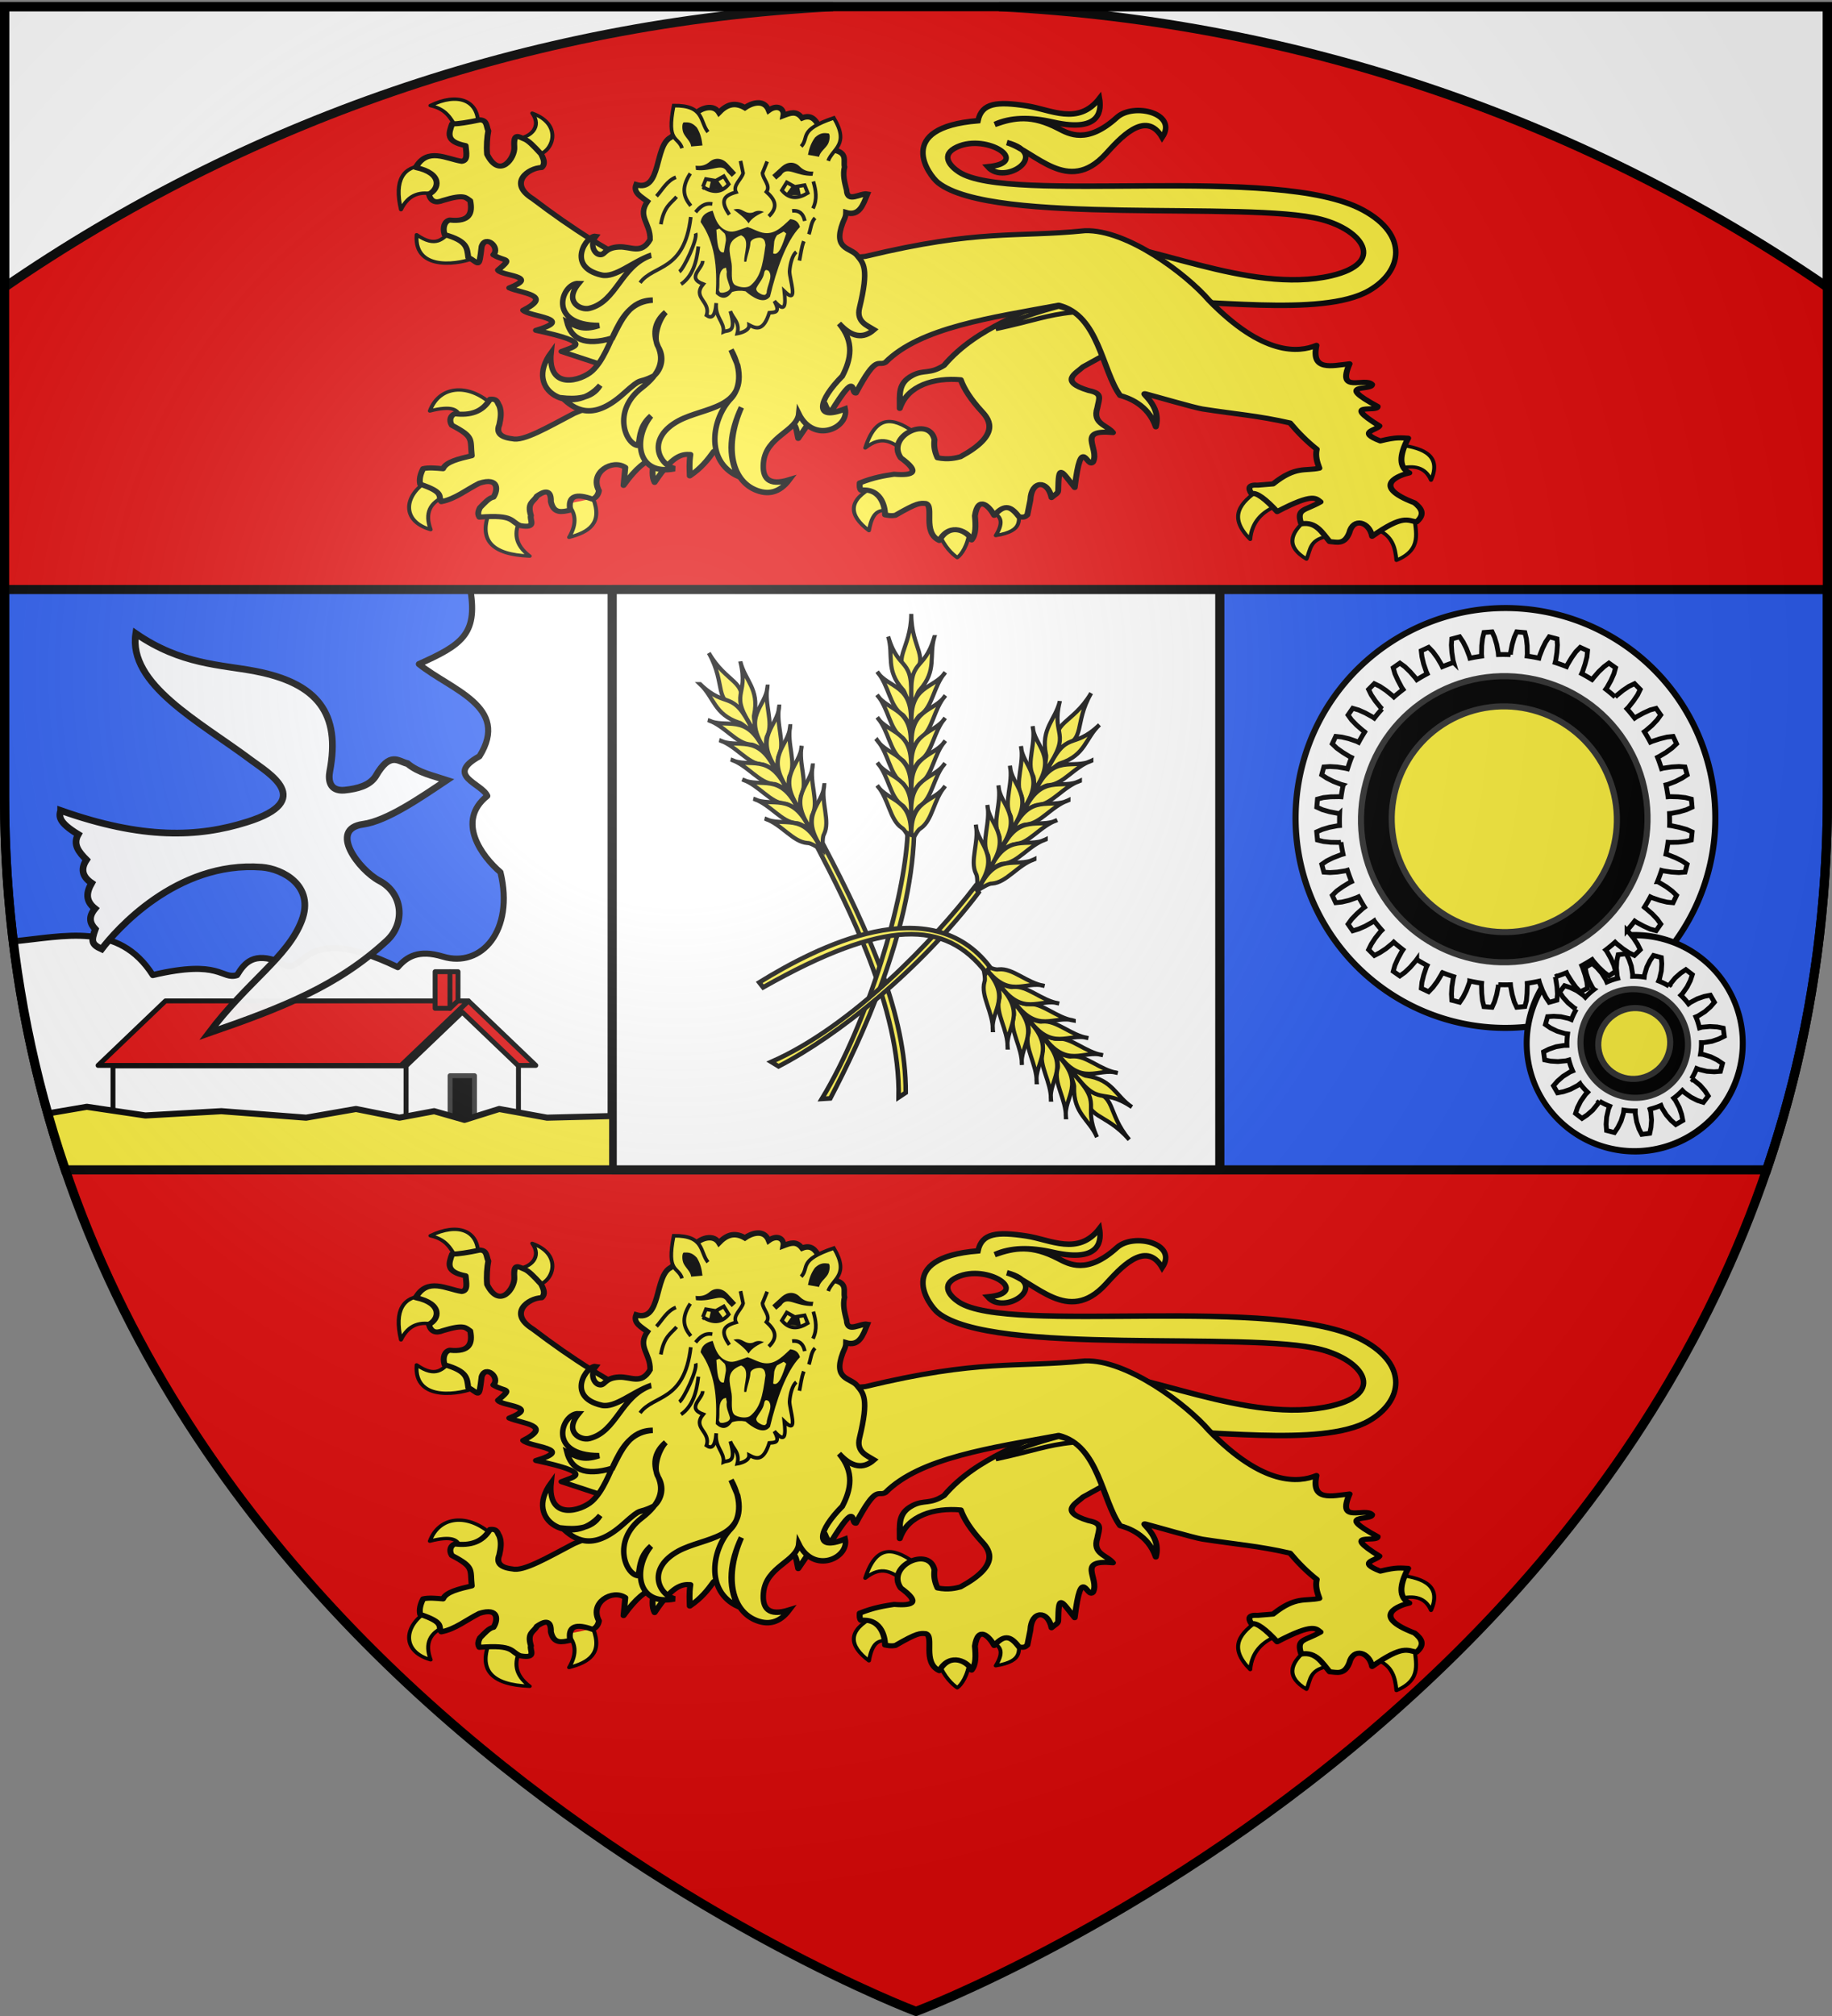 <svg xmlns="http://www.w3.org/2000/svg" xmlns:xlink="http://www.w3.org/1999/xlink" width="600" height="660" version="1.0"><rect width="100%" height="100%" fill="#808080" stroke="none"/><desc>Flag of Canton of Valais (Wallis)</desc><defs><g id="c"><path id="b" d="M0 0v1h.5z" transform="rotate(18 3.157 -.5)"/><use xlink:href="#b" width="810" height="540" transform="scale(-1 1)"/></g><g id="d"><use xlink:href="#c" width="810" height="540" transform="rotate(72)"/><use xlink:href="#c" width="810" height="540" transform="rotate(144)"/></g><g id="g"><path id="f" d="M0 0v1h.5z" transform="rotate(18 3.157 -.5)"/><use xlink:href="#f" width="810" height="540" transform="scale(-1 1)"/></g><g id="h"><use xlink:href="#g" width="810" height="540" transform="rotate(72)"/><use xlink:href="#g" width="810" height="540" transform="rotate(144)"/></g><radialGradient xlink:href="#a" id="k" cx="221.445" cy="226.331" r="300" fx="221.445" fy="226.331" gradientTransform="matrix(1.353 0 0 1.349 -77.63 -85.747)" gradientUnits="userSpaceOnUse"/><linearGradient id="a"><stop offset="0" style="stop-color:white;stop-opacity:.314"/><stop offset=".19" style="stop-color:white;stop-opacity:.251"/><stop offset=".6" style="stop-color:#6b6b6b;stop-opacity:.125"/><stop offset="1" style="stop-color:black;stop-opacity:.125"/></linearGradient><path id="e" d="M2.922 27.673c0-5.952 2.317-9.844 5.579-11.013 1.448-.519 3.307-.273 5.018 1.447 2.119 2.129 2.736 7.993-3.483 9.121.658-.956.619-3.081-.714-3.787-.99-.524-2.113-.253-2.676.123-.824.552-1.729 2.106-1.679 4.108z"/></defs><g style="display:inline"><path d="M300 658.5s298.5-112.32 298.5-397.772V2.176H1.5v258.552C1.5 546.18 300 658.5 300 658.5" style="fill:#e20909;fill-opacity:1;fill-rule:evenodd;stroke:none;stroke-width:1px;stroke-linecap:butt;stroke-linejoin:miter;stroke-opacity:1"/><path d="M1.5 193v67.719c0 44.975 7.42 85.664 19.906 122.281h557.188c12.485-36.617 19.906-77.306 19.906-122.281V193z" style="fill:#2b5df2;fill-opacity:1;fill-rule:evenodd;stroke:#000;stroke-width:3;stroke-linecap:butt;stroke-linejoin:miter;stroke-opacity:1;stroke-miterlimit:4;stroke-dasharray:none"/><path d="M154.125 193.5c2.227 14.17-3 17.67-16.937 23.906 10.678 8.56 29.985 13.916 19.843 30.188-11.46 6.367.726 8.817 2.563 12.969-10.355 8.261-1.812 19.784 4.312 25 4.611 19.018-6.19 31.434-18.906 27.593-7.941-2.399-11.766.065-14.719 3.469-33.528-16.199-29.654 5.067-38.844-1.719-8.228-3.225-11.297.152-13.78 4.313-5.216 1.63-5.21-5.292-27.626 0-11.182-17.559-28.923-12.613-45.687-11.031 3.238 26.62 9.126 51.537 17.062 74.812H205l-.844-189.5z" style="opacity:1;fill:#fff;fill-opacity:1;stroke:#000;stroke-width:2;stroke-linecap:round;stroke-linejoin:round;stroke-miterlimit:4;stroke-dasharray:none;stroke-opacity:1"/><path d="M200.5 193h199v190h-199z" style="opacity:1;fill:#fff;fill-opacity:1;stroke:#000;stroke-width:3;stroke-linecap:round;stroke-linejoin:round;stroke-miterlimit:4;stroke-dasharray:none;stroke-opacity:1"/><path d="M1.5 2.188V94.03C79.446 40.48 172.454 7.281 272.844 2.188zm325.656 0C427.546 7.282 520.554 40.478 598.5 94.03V2.188z" style="fill:#fff;fill-opacity:1;fill-rule:evenodd;stroke:#000;stroke-width:3;stroke-linecap:butt;stroke-linejoin:miter;stroke-opacity:1;stroke-miterlimit:4;stroke-dasharray:none"/></g><g id="i" style="display:inline"><g style="fill:#fcef3c;fill-opacity:1;stroke:#000;stroke-width:2.351;stroke-linecap:round;stroke-linejoin:round;stroke-miterlimit:4;stroke-dasharray:none;stroke-opacity:1;display:inline"><g style="fill:#fcef3c;fill-opacity:1;stroke:#000;stroke-width:2.351;stroke-linecap:round;stroke-linejoin:round;stroke-miterlimit:4;stroke-dasharray:none;stroke-opacity:1"><g style="fill:#fcef3c;fill-opacity:1;stroke:#000;stroke-width:2.351;stroke-linecap:round;stroke-linejoin:round;stroke-miterlimit:4;stroke-dasharray:none;stroke-opacity:1"><path d="M370.348 418.672c-.757-.409 10.795-7.444 8.59-10.554-12.166-10.39-23.678-16.2-30.678 9.572 9.986-9.293 15.908-3.68 22.088.982M363.967 461.867c1.628 1.905-2.466-25.398-10.799-17.18-15.35 9.456-14.821 19.668-2.7 30.433 2.355-16.002 7.957-14.468 13.5-13.253M410.107 474.874c1.215-2.802-4.352-5.085-9.77-5.373-5.419-.288-10.69 1.42-8.882 6.6 3.876 10.775 8.42 15.311 11.29 17.762 2.197-1.594 6.432-8.372 7.362-18.989M439.313 460.149c.65-7.01-20.039-.25-15.707 2.208 4.331 2.458 7.325 5.986 1.963 16.199 17.299-3.31 13.094-11.398 13.744-18.407" style="fill:#fcef3c;fill-opacity:1;fill-rule:nonzero;stroke:#000;stroke-width:2.351;stroke-linecap:round;stroke-linejoin:round;marker:none;stroke-miterlimit:4;stroke-dasharray:none;stroke-dashoffset:0;stroke-opacity:1;visibility:visible;display:inline;overflow:visible" transform="matrix(.553 0 0 .471 90.784 -50.073)"/></g><path d="M492.857 341.648 469.4 298.79l-6.429 10.357c-18.413 15.916-47.56 22.983-68.065 51.176-8.836 6.413-11.72 2.676-18.6 6.886-8.916 5.455-7.492 13.316-7.592 23.008 4.572-16.176 20.645-21.584 36.127-19.943 1.956 6.388 5.952 13.73 12.659 22.266 4.762 6.049 10.444 16.408-12.857 31.25-2.605.784-7.158 2.256-13.572.714-2-5.01-2.148-8.908-1.785-12.5-3.053-16.933-29.002-2.667-20 12.5 11.418 9.784 7.944 12.577-3.929 11.429-6 1.082-12.03 2.197-20.357 6.071-.103 2.008-.12 3.93.714 5 12.975-1.523 14.38 13.75 14.286 17.143 1.743.4 3.407.878 6.071.357 13.232-8.99 14.574-8.51 18.066-8.224 5.236 1.901-2.33 19.983 8.006 25.724 6.519-13.556 17.544-5.644 19.122-.407 2.651-3.864 2.493-10.134 1.95-16.736 1.912-14.658 8.578-6.534 11.428-.357 6.71-8.802 10.286-5.589 14.766 1.071 3.193.456 3.534-.032 4.877-1.428l1.785-10.357c.576-13.898 10.386-13.917 12.52-1.622 1.708-1.847 3.929-2.894 3.955-4.808.259-18.75 1.395-14.362 9.77-2.182 4.048-38.307 7.273-12.429 10.898-17.817 3.977-9.567-10.244-22.815 11.786-20.357-3.538-5.327-12.31-6.073-9.286-17.143 1.135-7.074 3.259-10.116-5.243-12.143-17.708-6.305-7.333-11.964-3.214-16.428l15.367-9.98z" style="fill:#fcef3c;fill-opacity:1;fill-rule:nonzero;stroke:#000;stroke-width:3.527;stroke-linecap:round;stroke-linejoin:round;marker:none;stroke-miterlimit:4;stroke-dasharray:none;stroke-dashoffset:0;stroke-opacity:1;visibility:visible;display:inline;overflow:visible" transform="matrix(.553 0 0 .471 90.784 -50.073)"/></g></g><g style="fill:#fcef3c;fill-opacity:1;stroke:#000;stroke-width:2.351;stroke-linecap:round;stroke-linejoin:round;stroke-miterlimit:4;stroke-dasharray:none;stroke-opacity:1;display:inline"><g style="fill:#fcef3c;fill-opacity:1;stroke:#000;stroke-width:2.351;stroke-linecap:round;stroke-linejoin:round;stroke-miterlimit:4;stroke-dasharray:none;stroke-opacity:1"><path d="M101.78 203.343c1.028 2.82-1.806 3.334-11.218 5.244-4.701-5.94-6.659-13.958-17.946-15.708 15.229-10.814 28.246-6.806 29.164 10.464M137.93 220.613c.034 6.186-11.615-7.015-12.145-10.284 7.637-1.403 13.801-9.663 7.303-18.322 19.426 6.085 13.916 26.579 4.842 28.606M80.254 254.236c8.912 1.745 4.797-21.628-7.853-19.634s-17.447 11.84-11.78 32.15c3.685-11.319 10.722-14.261 19.633-12.516M106.76 295.468c-.456-12.487-15.083-24.72-15.952-16.199-4.11 4.876-7.407 12.09-19.634 3.927.203 26.901 29.11 16.958 35.586 12.272" style="fill:#fcef3c;fill-opacity:1;fill-rule:nonzero;stroke:#000;stroke-width:2.351;stroke-linecap:round;stroke-linejoin:round;marker:none;stroke-miterlimit:4;stroke-dasharray:none;stroke-dashoffset:0;stroke-opacity:1;visibility:visible;display:inline;overflow:visible" transform="matrix(.551 .048 -.041 .469 108.852 -59.38)"/></g><path d="m201.273 362.933 16.667-58.336-10.354-11.87c-21.132-8.553-44.528-22.764-69.7-41.416-15.87-9.446-4.056-21.346 3.535-22.223 2.147-2.813.865-5.86-1.01-9.344-5.15-5.56-8.147-8.492-10.606-9.344-3.083-.983-6.981-4.486-5.556 6.06 1.1 7.46-6.893 23.513-15.658 6.82-.84-5.722-.909-11.937-.505-16.416-1.452-2.756-1.069-7.348-5.556-7.07-7.138 2.568-12.39 3.996-16.162 4.545-1.474 6.687-3.057 12.625 9.091 14.142.725 4.758 2.268 10.218-1.515 11.112-9.149-.696-20.961-7.919-26.769 7.071 16.439 2.323 14.95 13.708 9.092 17.678q2.273 7.323 8.586 3.535c12.794-6.071 13.328-3.198 16.162-1.515 2.091 8.47.847 14.875-11.111 14.647-2.842 1.047-4.007 5.38-2.273 10.354 13.729 3.13 13.868 7.692 15.152 14.395 6.599 2.982 6.932 8.39 7.324-8.334 1.708-8.835 11.224-.474 7.323 5.05 7.45 4.352 11.94.293 3.536 10.355 2.422 3.843 25.147 1.351 7.576 11.617 7.824 3.116 26.39 2.204 9.344 14.647 3.871 4.13 31.737 2.396 8.586 13.132 36.039 5.306 22.756 9.118 16.163 13.132l23.738 6.566z" style="fill:#fcef3c;fill-opacity:1;fill-rule:nonzero;stroke:#000;stroke-width:3.527;stroke-linecap:round;stroke-linejoin:round;marker:none;stroke-miterlimit:4;stroke-dasharray:none;stroke-dashoffset:0;stroke-opacity:1;visibility:visible;display:inline;overflow:visible" transform="matrix(.551 .048 -.041 .469 108.852 -59.38)"/></g><path d="M950.909 878.704c23.12-1.386 66.81 21.66 100.67 13.715 22.549-5.29 12.782-18.649-4.19-23.049-29.991-7.774-134.42 2.791-156.864-15.048-3.73-2.965-18.147-22.516 16.382-25.335 1.524-7.365 7.92-7.892 19.81-6.095 9.882 1.493 21.173 8.254 29.907-3.048.707 3.996 1.331 14.347-19.048 9.715-9.424-2.16-17.435-1.966-23.811.952 8.168-2.915 15.15-3.975 25.906 1.595 4.489 2.325 11.856 6.626 24.113-4.463 6.794-6.147 25.202-1.756 18.508 8.202-6.793-11.807-17.64.821-23.192 6.857-15.447 16.796-28.57-1.136-40.383-4.762 18.318 4.832-.808 17.79-7.81 9.906 17.976-1.77-.29-13.702-12.523-8.133-7.213 3.283-2.785 7.949.652 10.218 20.482 13.526 130.42-3.468 165.496 15.63 18.699 10.18 16.222 24.995 2.477 32.954-19.612 11.355-69.675 2.8-89.432 4.762z" style="opacity:1;fill:#fcef3c;fill-opacity:1;stroke:#000;stroke-width:2.25;stroke-miterlimit:4;stroke-dasharray:none;stroke-opacity:1;display:inline" transform="matrix(.8 0 0 .8 -405.215 -623.672)"/><g style="fill:#fcef3c;fill-opacity:1;stroke:#000;stroke-width:2.351;stroke-miterlimit:4;stroke-dasharray:none;stroke-opacity:1;display:inline"><g style="fill:#fcef3c;fill-opacity:1;stroke:#000;stroke-width:2.351;stroke-linecap:round;stroke-linejoin:round;stroke-miterlimit:4;stroke-dasharray:none;stroke-opacity:1"><path d="M80.5 430.37c-14.068 9.796-15.988 27.923 1.718 33.87-3.657-11.418-.431-18.851 8.344-23.071M117.314 450.986c-7.071 19.963.527 30.677 23.56 31.66-8.945-7.875-9.518-16.588-5.399-25.77M178.425 442.6c5.78 17.186-2.499 23.436-14.235 26.998 5.028-9.914 3.79-17.322-.982-23.316M118.54 377.358c-14.28-15.273-31.367-13.028-36.813 4.418 13.159-3.965 16.864-.964 17.67 4.172" style="fill:#fcef3c;fill-opacity:1;fill-rule:nonzero;stroke:#000;stroke-width:2.351;stroke-linecap:round;stroke-linejoin:round;marker:none;stroke-miterlimit:4;stroke-dasharray:none;stroke-dashoffset:0;stroke-opacity:1;visibility:visible;display:inline;overflow:visible" transform="matrix(.553 0 0 .471 95.584 -45.273)"/></g><g style="fill:#fcef3c;fill-opacity:1;stroke:#000;stroke-width:2.351;stroke-linecap:round;stroke-linejoin:round;stroke-miterlimit:4;stroke-dasharray:none;stroke-opacity:1"><path d="M572.974 436.46c-11.202 8.898-18.864 18.779-5.38 34.535.878-11.713 6.702-19.467 16.834-23.776M600.915 457.285c-10.153 9.774-12.029 19.031 0 27.42 2.586-6.536 1.415-14.806 15.271-16.14M641.87 463.88c9.867 4.062 11.572 12.615 12.322 21.692 15.656-7.732 11.18-19.818 10.586-31.064M656.101 421.708c8.446-2.408 15.2-.974 18.57 8.157 6.174-16.49-3.586-22.24-18.57-24.47" style="fill:#fcef3c;fill-opacity:1;fill-rule:nonzero;stroke:#000;stroke-width:2.351;stroke-linecap:round;stroke-linejoin:round;marker:none;stroke-miterlimit:4;stroke-dasharray:none;stroke-dashoffset:0;stroke-opacity:1;visibility:visible;display:inline;overflow:visible" transform="matrix(.553 0 0 .471 95.584 -45.273)"/></g><path d="M282.012 397.293c17.206-16.07 16.41-3.242 17.87 3.59 21.237-36.139 12.324-23.499 19.263-18.222 16.258-31.024 11.561-12.704 14.924-13.362 12.567-27.64 12.983-18.192 17.528-21.346 20.613-24.297 62.791-31.04 102.564-39.741 23.718 6.914 25.564 45.282 36.358 62.812 4.452 1.422 16.551 6.07 21.153 21.785 3.689-15.717-10.567-24.3-5.851-22.89 4.715 1.41 28.668 9.59 33.466 10.474 19.199 3.541 33.009 4.618 51.91 9.73 4.644 6.488 9.762 12.659 15.792 18.223-.908 4.682.186 8.963 1.561 13.189-8.449 2.205-13.954-1.722-27.42 10.933l-9.024.868c-5.875-.47-5.756 2.233-3.817 5.9 3.089-1.089 8.485 3.88 15.271 12.495 21.893-13.511 22.976-8.956 25.685-6.768-9.56 6.434-14.444 4.45-11.454 15.272 8.87-1.758 12.367 6.153 16.833 12.321 4.23.33 8.723 2.426 11.628-6.074 2.373-11.078 11.923-7.569 13.536 2.43 18.63-15.488 20.922-10.824 26.379-10.065 5.275-5.533 2.647-9.485-1.215-13.19-27.274-12.21-8.08-19.613-3.124-20.825-6.159-3.773-6.103-12.02-.694-24.122-3.99-.175-6.767-1.002-16.487 1.909-14.084-6.4-2.202-7.332-.52-10.413-23.581-17.185-.967-9.172-1.042-13.536-26.296-16.702-3.448-10.695-3.297-15.272-4.086-5.458-21.226 6.863-13.363-14.404-10.487 1.326-22.911 5.402-19.61-12.842-10.49 5.056-31.395 7.603-63.627-31.26-13.363-18.222-48.438-49.291-73.408-48.418-41.487 4.936-62-1.422-130.157 17.875L231.679 285.13l-25.858 2.257c.56 47.988-11.048 78.812-26.953 90.425-.785.573-11.118 5.294-11.931 5.795-15.852 9.766-29.887 19.491-36.433 17.472-7.442-1.036-9.443-4.52-7.636-9.718.866-4.57 1.419-9.077 0-13.19-1.23-1.97-.915-5.098-5.553-4.512-4.434 8.874-11.771 11.358-20.825 10.066-2.256.99-3.683 4.273-1.736 7.983 13.499 8.257 10.702 9.684 11.801 21.172-7.633 2.101-15.248 4.212-17.007 9.024-4.196-.394-8.497-.944-11.8 0-1.652 3.801-2.396 7.42-1.736 10.76 14.794 5.82 10.356 8.436 12.495 12.148 8.33-1.85 15.062-8.496 22.56-12.843 11.739-4.394 10.986 4.937 8.33 9.719-2.66.476-5.322 4.17-7.983 7.289-1.606 3.689-1.004 5.17-.347 6.594 21.034-1.985 18.334 3.281 24.296 5.9 10.127 2.075 5.252-4.034 6.248-6.941-2.475-9.233 1.781-9.716 3.47-13.536 3.156-2.636 8.591-6.28 8.33 3.818 1.692 8.651 6.609 7.163 11.454 5.9-1.52-10.188 3.614-11.78 13.19-7.636 1.87-.97 3.33-2.626 3.818-5.9-5.774-12.783 8.114-22.317 15.618-16.162l-1.04 12.495c7.388-12.275 13.777-17.752 18.395-19.09-1.507 7.392-1.73 13.315 0 17.008 10.552-18.712 16.078-19.832 21.172-19.437-.8 6.684-.409 10.393-.347 14.925 6.784-5.378 10.63-11.175 14.23-17.007 7.738-5.39 8.623.76 7.636 10.065 2.084.42 4.948-2.228 9.719-7.636 5.47-11.571 9.334-11.876 14.23-10.065.495-7.098 2.727-17.666-.347-20.825 1.219-1.533 5.283.917 8.677 2.43 1.038-6.53-.167-15.75-1.388-24.99 3.655.046 5.64 1.764 7.983 3.123-.915-8.678-1.89-17.136-4.165-20.825" style="fill:#fcef3c;fill-opacity:1;fill-rule:nonzero;stroke:#000;stroke-width:3.527;stroke-linecap:round;stroke-linejoin:round;marker:none;stroke-miterlimit:4;stroke-dasharray:none;stroke-dashoffset:0;stroke-opacity:1;visibility:visible;display:inline;overflow:visible" transform="matrix(.553 0 0 .471 95.584 -45.273)"/></g><path d="M945.795 907.392c-2.276-1.535-1.074-.976-5.846-2.37-7.697 2.019-17.452 5.097-25.742 9.137 14.803-3.122 20.93-5.757 31.588-6.767z" style="fill:#fcef3c;fill-opacity:1;fill-rule:evenodd;stroke:#000;stroke-width:1.914;stroke-linecap:butt;stroke-linejoin:miter;stroke-miterlimit:4;stroke-dasharray:none;stroke-opacity:1;display:inline" transform="matrix(.8 0 0 .8 -405.215 -623.672)"/><g style="display:inline"><path d="M1158.97 923.296c-12.732 3.39-15.562 17.634-26.94 19.396-3.775.585-10.226-3.645-3.502-10.506-6.895-.927-14.696 15.928 6.862 17.843-7.173 1.696-9.553-.784-13.058-2.757 1.151 7.15 6.212 10.791 18.05 8.351 4.382-7.243 8.592-14.773 17.78-14.008-15.733-.383-17.316 19.054-27.21 26.67-4.743 3.65-19.08 6.662-16.099-8.936-13.079 14.853 6.756 27.068 18.794 15.131-3.956 5.507-11.3 4.645-15.894 3.772 4.325 4.6 10.913 11.134 25.053.538 9.048-6.78 5.526-3.228 13.032-6.198 3.682-2.674 5.076-7.43 2.852-11.82-1.86-3.669 1.14-10.973 4.32-13.77-4.297 3.088-6.414 7.397-4.31 13.74 1.925 5.803-.066 11.049-8.082 16.163-13.395 8.546-8.482 22.907-3.502 23.437.88-4.116 1.583-8.269 6.196-11.584-8.152 8.54-8.097 24.093 7.812 22.359-6.904-2.683-10.098-13.617 3.233-19.396 10.862-4.708 28.506-2.355 26.13-20.473l-2.154-6.602c4.205 9.22 1.91 16.645-1.735 19.822-8.378 7.303-13.167 24.515.118 32.037-3.76-9.044-1.789-18.425 3.772-28.017-8.224 15.102-6.652 28.811 2.424 33.943 5.149 2.912 10.13 2.24 14.547-2.694-8.965 1.942-11.014-1.86-9.967-7.812 1.91-10.86 14.812-11.562 16.163-18.857 5.04 13.084 20.073 7.634 19.127-.27-13.537 4.013-10.736-4.41 0-13.469 4.104-6.53 6.231-13.388.539-21.55 4.669 6.165 9.338 7.21 14.008 3.77-2.612-1.955-7.02-3.8-5.119-9.428 5.367-15.881 3.226-18.024.808-21.551-2.299-3.355-9.724-3.115-4.58-13.739.68-1.402 1.413-2.136 1.617-4.04 5.347 2.161 7.273-2.516 9.429-6.735-2.786-.806-8.61 3.085-8.351-2.425-.55-3.234-1.062-6.463 0-9.429-.392-2.54 1.884-5.481-3.502-7.273l-5.658-10.776c-.965-1.877-2.355-4.749-6.417-3.478-2.05-3.317-4.717-2.45-7.59-1.64.74-2.72-1.996-4.948-5.754-2.654-1.495-5.084-7.064-3.445-9.602-1.926-4.228-2.983-7.638-1.668-10.775 1.078-2.27-4.602-9.313-1.673-10.237.539l-10.237 7.812c-7.133 2.674-5.666 22.117-15.894 18.049-1.567 3.202 1.7 5.114 4.041 7.274-4.788 5.795.54 8.975-.27 15.624-4.134 5.902-8.035 2.076-12.93 1.886-6.343-.247-5.876 3.363-8.59 2.258-1.952-.795-3.184-4.527-.57-7.377-3.5-.966-13.465 11.273 1.045 15.964 5.376 1.738 13.216-4.344 20.776-6.266z" style="opacity:1;fill:#fcef3c;fill-opacity:1;stroke:#000;stroke-width:2.25;stroke-miterlimit:4;stroke-dasharray:none;stroke-opacity:1" transform="rotate(-5 -6931.17 8588.078)scale(.8)"/><path d="M1175.533 880.72c-1.101-5.035-6.274-2.668-1.893-17.67 12.658.935 10.002 7.512 13.04 11.99M1224.175 884.26c3.81-3.47-.827-6.766 14.355-10.473 5.52 11.43-1.504 12.418-3.863 17.288M1179.95 927.414c-.335 3.155-7.385 6.31-.631 9.465-5.132 5.204 2.626 7.31.21 12.83 1.741 1.417 3.356 1.441 4.417-4.627-1.09 5.908 2.701 7.853 1.893 11.99 2.1-.72 5.356 1.135 3.576-8.204.706 3.106 3.626 4.803 2.022 9.38 1.855-.148 5.1-.868 5.13-3.07 2.812 1.824 5.637 3.118 8.675-4.27 2.17.027 4.73.502 2.472-4.564 4.164 5.61 4.542 1.8 4.417-3.653 5.547 6.43 2.559-4.54 2.85-7.922.518-3.227 1.8-6.598 3.439-7.69" style="opacity:1;fill:#fcef3c;fill-opacity:1;stroke:#000;stroke-width:1.5;stroke-miterlimit:4;stroke-dasharray:none;stroke-opacity:1" transform="rotate(-5 -6931.17 8588.078)scale(.8)"/><path d="M1208.48 911.578c4.449-3.625 3.005-6.693-.086-10.046 2.079-2.353-.99-5.256-.945-7.813l2.318-4.55M1178 891.315c-4.658 5.95-3.295 9.761-.944 13.222M1171.561 900.33c-2.592 2.585-5.43 3.378-7.383 10.647M1171.99 892.346c-3.761 1.087-5.852 4.512-8.585 7.04M1176.627 909.088c-4.592 22.229-16.912 17.92-23.01 24.984M1178 915.87c.76 2.408-6.11 14.137-7.984 15.111M1170.274 936.133c4.932-2.8 7.122-8.326 8.413-14.768M1227.883 898.957c.713 3.663 1.104 7.326-1.116 10.99M1227.282 913.896c-1.8 1.57-2.103 4.26-3.09 6.439M1221.873 922.997c-1.28 2.575-1.66 5.151-2.49 7.727M1178.773 907.285c1.84-1.843 3.931-3.615 7.126-2.748M1218.181 910.204c3.29-.04 4.483 1.854 4.808 4.55M1192.47 909.497c-3.454-6.029-1.615-7.952 3.492-8.93-1.149-2.923 2.753-5.08 3.584-7.5l-.622-5.068M1182.637 897.24l1.545-3.091 3.95 1.03 3.434-1.545 1.717 3.434c-3.417 3.444-6.99 2.864-10.646.172z" style="opacity:1;fill:none;fill-opacity:1;stroke:#000;stroke-width:1.5;stroke-miterlimit:4;stroke-dasharray:none;stroke-opacity:1" transform="rotate(-5 -6931.17 8588.078)scale(.8)"/><path d="m1184.968 898.773 1.185-3.752h2.765l2.37 3.95z" style="opacity:1;fill:#000;fill-opacity:1;stroke:none;stroke-width:1.5;stroke-miterlimit:4;stroke-dasharray:none;stroke-opacity:1" transform="rotate(-5 -6931.17 8588.078)scale(.8)"/><path d="m1225.192 903.476-.985-3.312-4.069.33-3.113-2.12-2.288 3.085c2.768 3.985 6.387 4.034 10.455 2.017z" style="opacity:1;fill:none;fill-opacity:1;stroke:#000;stroke-width:1.5;stroke-miterlimit:4;stroke-dasharray:none;stroke-opacity:1" transform="rotate(-5 -6931.17 8588.078)scale(.8)"/><path d="m1222.356 904.255-.515-3.9-2.723-.48-3.02 3.478zM1194.313 907.542c2.179 1.959 4.407 3.9 5.667 6.182 1.603-2.183 4.14-3.164 6.697-4.121-1.222-.52-2.43-1.063-4.465-.172-1.629.368-2.814-.274-3.95-1.03-1.881-1.275-2.744-.925-3.949-.859" style="opacity:1;fill:#000;fill-opacity:1;stroke:none;stroke-width:1.5;stroke-miterlimit:4;stroke-dasharray:none;stroke-opacity:1" transform="rotate(-5 -6931.17 8588.078)scale(.8)"/><path d="M1185.785 907.282c.676 3.11 1.439 6.21 3.898 7.974 2.593 1.86 4.388 1.312 7.206.591l2.54-.65c1.688.66 3.052 1.667 4.962 2.481 5.107 2.176 8.61-.92 12.76-4.194 1.603.415 3.14.965 3.661 3.544-6.19 5.32-11.186 16.783-14.708 27.35-2.982 3.176-7.43-.654-9.805-3.072-1.831-.514-3.662-.609-5.494-.178-2.313 2.754-4.476 2.68-6.734.178 1.633-10.8 1.502-21.067-3.603-29.83.549-2.458 2.406-3.783 5.316-4.194M1180.423 888.338v1.755c6.786 1.37 10.93-2.21 12.614 1.921l1.754 2.172 1.921-1.504-3.258-4.177c-1.908-2.364-4.777-2.948-7.184-1.253-1.678 1.183-3.455 1.61-5.847 1.086M1228.224 894.935l-.454 1.694c-6.91-.433-9.986-4.963-12.682-1.409l-2.256 1.644-1.467-1.95 4.228-3.19c2.455-1.791 5.377-1.612 7.264.648 1.315 1.576 2.92 2.45 5.367 2.563" style="opacity:1;fill:#000;fill-opacity:1;stroke:none;stroke-width:1.5;stroke-miterlimit:4;stroke-dasharray:none;stroke-opacity:1" transform="rotate(-5 -6931.17 8588.078)scale(.8)"/><path d="M1196.497 918.331c-6.774 1.9-5.148 6.463-4.873 11.184.175 3.01-1.389 7.662.851 9.012 1.983 1.195 4.762 1.55 6.078.605 4.074-2.927 5.531-6.908 7.54-15.926-.029-1.43-.123-2.82-1.852-3.204-1.769-.267-3.876.409-4.177 1.61-.327 2.527-1.644 4.884-2.372 7.678l-.85-.05c.091-3.427 3.389-8.96-.345-10.909M1186.617 915.195l1.252-.4 2.053 2.303c.307 1.014.289 1.92.2 2.803l-1.252 4.757c-2.625.327-2.344-4.744-2.253-9.463M1214.98 919.222l-.964-.892-2.834 1.22c-.708.79-1.074 1.619-1.367 2.457l-.875 4.84c2.241 1.405 4.13-3.31 6.04-7.625" style="opacity:1;fill:#fcef3c;fill-opacity:1;stroke:none;stroke-width:1.5;stroke-miterlimit:4;stroke-dasharray:none;stroke-opacity:1" transform="rotate(-5 -6931.17 8588.078)scale(.8)"/><path d="M1189.181 930.97c-.191.078-1.027.246-1.027.246-2.67 1.687-1.793 5.832-2.661 8.767l.373.857c.945.437 2.013.202 3.109-.184 1.03-.497 1.264-1.14 1.052-1.867-.374-2.003-1.243-3.937-.652-6.076z" style="opacity:.98;fill:#fcef3c;fill-opacity:1;stroke:none;stroke-width:1.5;stroke-miterlimit:4;stroke-dasharray:none;stroke-opacity:1" transform="rotate(-5 -6931.17 8588.078)scale(.8)"/><path d="M1206.428 933.792c1.843 2.564-1.274 5.978-1.568 9.025l-.667.655c-1.04.052-1.942-.567-2.814-1.335-.77-.847-.745-1.532-.276-2.125 1.097-1.718 2.859-3.196 3.415-5.307.344-1.303.78-1.717 1.91-.913" style="opacity:1;fill:#fcef3c;fill-opacity:1;stroke:none;stroke-width:1.5;stroke-miterlimit:4;stroke-dasharray:none;stroke-opacity:1" transform="rotate(-5 -6931.17 8588.078)scale(.8)"/><path d="M1183.947 880.336h-4.623c-.03-2.034-1.874-3.672-2.622-5.618-.582-1.514-.35-4.11.395-4.465 1.81.08 3.386.179 5.224 2.592 1.245 2.497 1.593 4.915 1.626 7.491M1226.642 887.902l4.465 1.197c.555-1.957 2.76-3.063 3.987-4.749.954-1.311 1.402-3.88.774-4.414-1.77-.391-3.316-.704-5.716 1.151-1.85 2.09-2.811 4.336-3.51 6.815" style="opacity:1;fill:#000;fill-opacity:1;stroke:none;stroke-width:1.5;stroke-miterlimit:4;stroke-dasharray:none;stroke-opacity:1" transform="rotate(-5 -6931.17 8588.078)scale(.8)"/></g></g><use xlink:href="#i" width="600" height="660" transform="translate(0 370)"/><g style="display:inline"><path d="M-671.395 417.95h120v24h-120z" style="opacity:1;fill:#fff;fill-opacity:1;stroke:#000;stroke-width:2;stroke-linecap:round;stroke-linejoin:round;stroke-miterlimit:4;stroke-dasharray:none;stroke-opacity:1" transform="matrix(.8 0 0 .8 574.121 14.598)"/><path d="m-553.5 417.75 27.6-26.4 27.6 26.4z" style="fill:#e20909;fill-opacity:1;stroke:#000;stroke-width:2;stroke-linecap:round;stroke-linejoin:round;stroke-miterlimit:4;stroke-opacity:1" transform="matrix(.8 0 0 .8 574.121 14.598)"/><path d="m-551.395 417.95 23-22 23 22v24h-46z" style="opacity:1;fill:#fff;fill-opacity:1;stroke:#000;stroke-width:2;stroke-linecap:round;stroke-linejoin:round;stroke-miterlimit:4;stroke-opacity:1" transform="matrix(.8 0 0 .8 574.121 14.598)"/><path d="m-677.5 417.75 27.6-26.4h124l-27.6 26.4z" style="fill:#e20909;fill-opacity:1;stroke:#000;stroke-width:2;stroke-linecap:round;stroke-linejoin:round;stroke-miterlimit:4;stroke-opacity:1" transform="matrix(.8 0 0 .8 574.121 14.598)"/><path d="M-539.516 379.384h9.372v11.883l-3.296 3.112h-6.076z" style="fill:#e20909;fill-opacity:1;stroke:#000;stroke-width:2;stroke-linecap:round;stroke-linejoin:round;stroke-miterlimit:4;stroke-opacity:1" transform="matrix(.8 0 0 .8 574.121 14.598)"/><path d="M-533.44 394.379v-14.827" style="opacity:1;fill:#e20909;fill-opacity:1;stroke:#000;stroke-width:2;stroke-linecap:round;stroke-linejoin:round;stroke-miterlimit:4;stroke-dasharray:none;stroke-opacity:1" transform="matrix(.8 0 0 .8 574.121 14.598)"/><path d="M-533.395 421.95h10v20h-10z" style="opacity:1;fill:#000;fill-opacity:1;stroke:#313131;stroke-width:2;stroke-linecap:round;stroke-linejoin:round;stroke-miterlimit:4;stroke-opacity:1" transform="matrix(.8 0 0 .8 574.121 14.598)"/></g><path d="M28.438 362.344 15.813 364.5c1.735 6.099 3.586 12.113 5.593 18H200.5v-17.125l-21.344.531-15.656-2.844-11.375 3.563-9.937-2.844-11.375 2.125-14.22-2.844-16.343 2.844-27.75-2.125-24.875 1.406z" style="display:inline;opacity:1;fill:#fcef3c;fill-opacity:1;stroke:#000;stroke-width:2;stroke-linecap:round;stroke-linejoin:round;stroke-miterlimit:4;stroke-dasharray:none;stroke-opacity:1"/><path d="M296.636 357.726c.089-25.408-11.937-52.688-26.895-81.028l-2.215.343c10.09 19.382 27.402 53.11 26.78 82.232z" style="fill:#fcef3c;fill-opacity:1;fill-rule:evenodd;stroke:#000;stroke-width:1.5;stroke-linecap:butt;stroke-linejoin:miter;stroke-miterlimit:4;stroke-dasharray:none;stroke-opacity:1"/><g id="j"><path d="M926.949 211.841c-.14 13.384-7.885 16.436-.04 22.814 7.373-7.126.022-9.782.04-22.814z" style="fill:#fcef3c;fill-opacity:1;fill-rule:evenodd;stroke:#000;stroke-width:1.5;stroke-linecap:butt;stroke-linejoin:miter;stroke-miterlimit:4;stroke-dasharray:none;stroke-opacity:1;display:inline" transform="rotate(-30 576.322 1325.78)scale(.9)"/><g style="fill:#fcef3c;fill-opacity:1;stroke:#000;stroke-width:3.301;stroke-miterlimit:4;stroke-dasharray:none;stroke-opacity:1"><path d="M1210.439 152.46c-13.245 27.249 5.454 25.133-22.223 51.588-1.133-3.377 2.916-9.587 2.551-12.342.138-21.16 13.048-25.216 19.672-39.246zM1185.042 167.54c-2.531 16.137 15.772 27.116-9.524 50.397.91-4.095 2.412-9.997 1.461-12.117-2.788-11.344 7.74-23.86 8.063-38.28z" style="fill:#fcef3c;fill-opacity:1;fill-rule:evenodd;stroke:#000;stroke-width:3.301;stroke-linecap:butt;stroke-linejoin:miter;stroke-miterlimit:4;stroke-dasharray:none;stroke-opacity:1;display:inline" transform="scale(-.409 .409)rotate(-12.03 2098.28 8898.061)"/><path d="M1172.578 181.23c-2.53 16.138 15.772 27.117-9.524 50.397.91-4.095 2.412-9.997 1.461-12.117-2.788-11.344 7.74-23.86 8.063-38.28z" style="fill:#fcef3c;fill-opacity:1;fill-rule:evenodd;stroke:#000;stroke-width:3.301;stroke-linecap:butt;stroke-linejoin:miter;stroke-miterlimit:4;stroke-dasharray:none;stroke-opacity:1;display:inline" transform="scale(-.409 .409)rotate(-12.03 2098.28 8898.061)"/><path d="M1160.673 194.722c-2.53 16.138 15.773 27.117-9.524 50.397.91-4.095 2.412-9.997 1.461-12.117-2.788-11.344 7.74-23.86 8.063-38.28z" style="fill:#fcef3c;fill-opacity:1;fill-rule:evenodd;stroke:#000;stroke-width:3.301;stroke-linecap:butt;stroke-linejoin:miter;stroke-miterlimit:4;stroke-dasharray:none;stroke-opacity:1;display:inline" transform="scale(-.409 .409)rotate(-12.03 2098.28 8898.061)"/><path d="M1148.372 208.214c-2.531 16.138 15.772 27.117-9.524 50.397.91-4.095 2.411-9.997 1.46-12.117-2.787-11.344 7.74-23.86 8.064-38.28z" style="fill:#fcef3c;fill-opacity:1;fill-rule:evenodd;stroke:#000;stroke-width:3.301;stroke-linecap:butt;stroke-linejoin:miter;stroke-miterlimit:4;stroke-dasharray:none;stroke-opacity:1;display:inline" transform="scale(-.409 .409)rotate(-12.03 2098.28 8898.061)"/><path d="M1136.467 221.706c-2.531 16.138 15.772 27.117-9.524 50.397.91-4.095 2.412-9.997 1.461-12.117-2.788-11.344 7.74-23.86 8.063-38.28z" style="fill:#fcef3c;fill-opacity:1;fill-rule:evenodd;stroke:#000;stroke-width:3.301;stroke-linecap:butt;stroke-linejoin:miter;stroke-miterlimit:4;stroke-dasharray:none;stroke-opacity:1;display:inline" transform="scale(-.409 .409)rotate(-12.03 2098.28 8898.061)"/><path d="M1124.165 235.198c-2.53 16.138 15.773 27.117-9.524 50.397.91-4.095 2.412-9.996 1.461-12.117-2.788-11.344 7.74-23.86 8.063-38.28z" style="fill:#fcef3c;fill-opacity:1;fill-rule:evenodd;stroke:#000;stroke-width:3.301;stroke-linecap:butt;stroke-linejoin:miter;stroke-miterlimit:4;stroke-dasharray:none;stroke-opacity:1;display:inline" transform="scale(-.409 .409)rotate(-12.03 2098.28 8898.061)"/></g><g style="fill:#fcef3c;fill-opacity:1;stroke:#000;stroke-width:3.301;stroke-miterlimit:4;stroke-dasharray:none;stroke-opacity:1;display:inline"><path d="M1210.439 152.46c-13.245 27.249 5.454 25.133-22.223 51.588-1.133-3.377 2.916-9.587 2.551-12.342.138-21.16 13.048-25.216 19.672-39.246zM1185.042 167.54c-2.531 16.137 15.772 27.116-9.524 50.397.91-4.095 2.412-9.997 1.461-12.117-2.788-11.344 7.74-23.86 8.063-38.28z" style="fill:#fcef3c;fill-opacity:1;fill-rule:evenodd;stroke:#000;stroke-width:3.301;stroke-linecap:butt;stroke-linejoin:miter;stroke-miterlimit:4;stroke-dasharray:none;stroke-opacity:1;display:inline" transform="scale(.409)rotate(-71.97 1157.634 797.477)"/><path d="M1172.578 181.23c-2.53 16.138 15.772 27.117-9.524 50.397.91-4.095 2.412-9.997 1.461-12.117-2.788-11.344 7.74-23.86 8.063-38.28z" style="fill:#fcef3c;fill-opacity:1;fill-rule:evenodd;stroke:#000;stroke-width:3.301;stroke-linecap:butt;stroke-linejoin:miter;stroke-miterlimit:4;stroke-dasharray:none;stroke-opacity:1;display:inline" transform="scale(.409)rotate(-71.97 1157.634 797.477)"/><path d="M1160.673 194.722c-2.53 16.138 15.773 27.117-9.524 50.397.91-4.095 2.412-9.997 1.461-12.117-2.788-11.344 7.74-23.86 8.063-38.28z" style="fill:#fcef3c;fill-opacity:1;fill-rule:evenodd;stroke:#000;stroke-width:3.301;stroke-linecap:butt;stroke-linejoin:miter;stroke-miterlimit:4;stroke-dasharray:none;stroke-opacity:1;display:inline" transform="scale(.409)rotate(-71.97 1157.634 797.477)"/><path d="M1148.372 208.214c-2.531 16.138 15.772 27.117-9.524 50.397.91-4.095 2.411-9.997 1.46-12.117-2.787-11.344 7.74-23.86 8.064-38.28z" style="fill:#fcef3c;fill-opacity:1;fill-rule:evenodd;stroke:#000;stroke-width:3.301;stroke-linecap:butt;stroke-linejoin:miter;stroke-miterlimit:4;stroke-dasharray:none;stroke-opacity:1;display:inline" transform="scale(.409)rotate(-71.97 1157.634 797.477)"/><path d="M1136.467 221.706c-2.531 16.138 15.772 27.117-9.524 50.397.91-4.095 2.412-9.997 1.461-12.117-2.788-11.344 7.74-23.86 8.063-38.28z" style="fill:#fcef3c;fill-opacity:1;fill-rule:evenodd;stroke:#000;stroke-width:3.301;stroke-linecap:butt;stroke-linejoin:miter;stroke-miterlimit:4;stroke-dasharray:none;stroke-opacity:1;display:inline" transform="scale(.409)rotate(-71.97 1157.634 797.477)"/><path d="M1124.165 235.198c-2.53 16.138 15.773 27.117-9.524 50.397.91-4.095 2.412-9.996 1.461-12.117-2.788-11.344 7.74-23.86 8.063-38.28z" style="fill:#fcef3c;fill-opacity:1;fill-rule:evenodd;stroke:#000;stroke-width:3.301;stroke-linecap:butt;stroke-linejoin:miter;stroke-miterlimit:4;stroke-dasharray:none;stroke-opacity:1;display:inline" transform="scale(.409)rotate(-71.97 1157.634 797.477)"/></g></g><use xlink:href="#j" width="600" height="660" transform="rotate(30 289.173 331.122)"/><use xlink:href="#j" width="600" height="660" transform="rotate(60 283.358 328.796)"/><use xlink:href="#j" width="600" height="660" transform="scale(1 -1)rotate(70 720.06 18.659)"/><path d="M271.934 359.596c10.11-19.312 26.203-53.938 27.419-85.96l-2.09-.81c-.952 21.83-13.02 62.035-28.12 86.944z" style="fill:#fcef3c;fill-opacity:1;fill-rule:evenodd;stroke:#000;stroke-width:1.5;stroke-linecap:butt;stroke-linejoin:miter;stroke-miterlimit:4;stroke-dasharray:none;stroke-opacity:1"/><path d="M254.986 349.108c19.358-10.02 46.18-31.421 65.543-56.955l-1.247-1.863c-13.302 17.337-40.026 45.616-66.683 57.36z" style="fill:#fcef3c;fill-opacity:1;fill-rule:evenodd;stroke:#000;stroke-width:1.5;stroke-linecap:butt;stroke-linejoin:miter;stroke-miterlimit:4;stroke-dasharray:none;stroke-opacity:1"/><path d="M248.656 321.621c19.188-11.82 56.18-30.579 75.543-5.045l-1.247 1.863c-13.301-17.337-33.092-17.744-73.024 4.811z" style="fill:#fcef3c;fill-opacity:1;fill-rule:evenodd;stroke:#000;stroke-width:1.5;stroke-linecap:butt;stroke-linejoin:miter;stroke-miterlimit:4;stroke-dasharray:none;stroke-opacity:1"/><path d="M19.871 265.343c-.513 1.86-.935 3.748 5.753 7.828-1.883 3.311.26 5.842 2.708 8.314-1.87 2.82-1.574 5.392 1.686 7.622-1.645 2.88-2.22 5.71 1.097 8.363-2.308 2.813-1.615 4.895.1 6.727-1.38 3.851-1.338 4.955 2.096 6.497 4.351-5.743 24.336-28.934 52.439-26.788 6.774.517 17.434 6.036 13.06 17.507-4.538 11.905-17.623 19.74-30.465 36.81 23.935-8.261 42.26-15.405 58.347-30.263 6.088-5.623 5.382-15.469-2.426-19.593-6.698-3.538-16.824-16.944-5.365-18.518 7.866-1.081 18.98-8.807 27.393-14.418-4.5-1.487-9.256-2.448-12.835-5.45-3.089-.707-5.676-4.113-10.436 4.165-1.978 3.038-5.842 4.085-10.257 4.55-4.885.36-5.295-3.36-4.756-6.191 3.592-18.853-3.907-28.819-24.39-32.77-11.274-2.176-24.273-2.069-39.153-12.34-2.56 16.693 20.802 28.759 37.79 41.47 5.553 4.157 21.263 13.11-1.311 20.23-16.144 5.093-34.257 5.728-61.075-3.752z" style="opacity:.98;fill:#fff;fill-opacity:1;stroke:#000;stroke-width:2.2;stroke-miterlimit:4;stroke-dasharray:none;stroke-opacity:1;display:inline"/><path d="M1415.961 370.752a42.517 44.02 0 1 1-85.035 0 42.517 44.02 0 1 1 85.035 0" style="opacity:1;fill:#fff;fill-opacity:1;stroke:#000;stroke-width:1.259;stroke-linecap:round;stroke-linejoin:round;stroke-miterlimit:4;stroke-dasharray:none;stroke-opacity:1" transform="rotate(-30 776.704 3647.392)scale(1.617 1.561)"/><path d="M1442.907 187.906a26.227 23.048 0 1 1-52.455 0 26.227 23.048 0 1 1 52.455 0" style="opacity:1;fill:#fff;fill-opacity:1;stroke:#000;stroke-width:1.39;stroke-linecap:round;stroke-linejoin:round;stroke-miterlimit:4;stroke-dasharray:none;stroke-opacity:1" transform="rotate(-30 1322.33 2882.085)scale(1.349 1.535)"/><path d="m485.286 199.898-.625 1.843-.438 2.22-.093 2.53.125.844c-1.21.126-2.39.394-3.532.719l-.218-.844-1.063-2.312-1.219-1.875-1.312-1.438-2.313.969.094 1.906.438 2.25.906 2.375.406.688a21 21 0 0 0-3 2l-.5-.625-1.844-1.75-1.875-1.25-1.75-.844-1.78 1.781.843 1.75 1.25 1.875 1.719 1.844.656.5a20.7 20.7 0 0 0-2.031 2.969l-.657-.375-2.375-.907-2.218-.437-1.938-.125-.969 2.344 1.438 1.28 1.906 1.25 2.281 1.063.75.188c-.334 1.136-.61 2.322-.75 3.531l-.718-.094-2.5.094-2.25.438-1.813.625v2.53l1.813.626 2.25.437 2.5.094.687-.094c.129 1.205.394 2.394.719 3.532l-.688.187-2.28 1.063-1.907 1.25-1.438 1.28.97 2.345 1.937-.125 2.218-.438 2.375-.906.594-.344a21 21 0 0 0 2 3l-.562.438-1.72 1.843-1.25 1.875-.843 1.75 1.781 1.782 1.75-.844 1.875-1.25 1.844-1.75.406-.563q1.42 1.144 3.032 2.032l-.344.593-.906 2.375-.438 2.25-.094 1.907 2.313.968 1.312-1.437 1.22-1.875 1.062-2.313.187-.687c1.145.326 2.313.56 3.531.687l-.093.72.093 2.53.438 2.22.625 1.843h2.531l.625-1.844.438-2.219.093-2.53-.093-.72a21 21 0 0 0 3.53-.75l.188.75 1.063 2.313 1.281 1.875 1.281 1.437 2.313-.968-.094-1.907-.469-2.25-.875-2.375-.406-.687a21 21 0 0 0 2.969-2.031l.5.656 1.875 1.75 1.875 1.25 1.719.844 1.812-1.782-.844-1.75-1.28-1.875-1.72-1.843-.687-.532a21 21 0 0 0 1.969-3l.78.438 2.376.906 2.25.438 1.906.125.969-2.344-1.438-1.281-1.906-1.25-2.312-1.063-.875-.219c.326-1.145.56-2.313.687-3.53l.906.124 2.563-.094 2.219-.437 1.812-.625v-2.531l-1.812-.625-2.22-.438-2.562-.094-.906.125a21 21 0 0 0-.719-3.5l.907-.25 2.312-1.062 1.906-1.25 1.438-1.281-.969-2.344-1.906.125-2.25.437-2.375.907-.844.5a21 21 0 0 0-2-3l.781-.594 1.72-1.844 1.28-1.875.844-1.75-1.812-1.781-1.72.844-1.874 1.25-1.875 1.75-.563.75a21 21 0 0 0-2.968-2l.468-.813.875-2.375.47-2.25.093-1.906-2.313-.969-1.28 1.438-1.282 1.875-1.063 2.312-.218.875a21 21 0 0 0-3.532-.719l.125-.875-.093-2.53-.438-2.22-.625-1.843zm1.594 15.125c7.298.24 13.02 6.357 12.78 13.656s-6.356 13.021-13.655 12.781c-7.3-.24-13.022-6.357-12.782-13.656s6.358-13.022 13.657-12.781z" style="fill:#fff;fill-opacity:1;fill-rule:evenodd;stroke:#000;stroke-width:1.5;stroke-miterlimit:4;stroke-dasharray:none;stroke-opacity:1" transform="rotate(150 509.32 293.93)scale(1.05)"/><path d="m482.723 250.46-2.53.188-.47 1.875-.25 2.28-.03 2.563.062.594a51 51 0 0 0-3.72.625l-.155-.562-.938-2.407-1-2.03-1.062-1.563-2.47.625-.124 1.937.125 2.25.406 2.531.156.563a52 52 0 0 0-3.53 1.312l-.25-.53-1.345-2.188-1.343-1.875-1.344-1.344-2.281 1.062.187 1.907.531 2.218.844 2.407.25.562a52 52 0 0 0-3.25 1.875l-.344-.5-1.687-1.937-1.625-1.563-1.563-1.125-2.093 1.438.53 1.843.907 2.094 1.25 2.25.344.5a52 52 0 0 0-2.875 2.406l-.406-.406-2.032-1.625-1.875-1.25-1.75-.844-1.78 1.782.843 1.718 1.281 1.907 1.594 2 .406.406c-.844.933-1.631 1.913-2.406 2.906l-.5-.344-2.25-1.25-2.063-.906-1.843-.531-1.47 2.062 1.126 1.563 1.594 1.625 1.906 1.719.469.343c-.66 1.051-1.26 2.15-1.844 3.25l-.531-.25-2.438-.843-2.219-.532-1.906-.187-1.062 2.281 1.375 1.344 1.843 1.344 2.188 1.343.531.25c-.472 1.163-.924 2.327-1.312 3.532l-.532-.157-2.53-.406-2.282-.125-1.938.094-.625 2.469 1.563 1.062 2.062 1.031 2.375.938.594.156c-.258 1.217-.517 2.44-.687 3.688l-.563-.032-2.562.032-2.282.25-1.843.437-.22 2.531 1.75.782 2.188.625 2.5.53.594.063c-.001.042.002.083 0 .125a52 52 0 0 0 0 3.625l-.594.063-2.5.469-2.187.656-1.75.781.219 2.5 1.843.5 2.282.219 2.562.062.625-.062c.174 1.252.362 2.495.625 3.719l-.594.156-2.375.937-2.062 1-1.563 1.063.625 2.437 1.938.157 2.281-.157 2.531-.406.563-.156a51 51 0 0 0 1.312 3.562l-.562.25-2.188 1.313-1.843 1.344-1.375 1.343 1.062 2.313 1.906-.219 2.22-.531 2.437-.844.562-.25a52 52 0 0 0 1.875 3.25l-.531.375-1.906 1.688-1.594 1.625-1.125 1.562 1.469 2.063 1.843-.5 2.063-.938 2.25-1.25.531-.375c.777.995 1.59 1.94 2.438 2.875l-.47.469-1.593 2-1.281 1.906-.844 1.719 1.781 1.781 1.75-.844 1.875-1.25 2.032-1.625.437-.437c.93.839 1.885 1.635 2.875 2.406l-.375.531-1.25 2.25-.906 2.063-.531 1.844 2.093 1.468 1.563-1.125 1.625-1.562 1.687-1.938.375-.562a51 51 0 0 0 3.25 1.906l-.28.594-.845 2.437-.53 2.22-.188 1.874 2.28 1.094 1.345-1.406 1.343-1.813 1.344-2.219.281-.593c1.144.463 2.317.899 3.5 1.28l-.156.626-.406 2.594-.125 2.25.125 1.906 2.469.656 1.062-1.594 1-2.03.938-2.407.156-.625a52 52 0 0 0 3.719.625l-.063.687.031 2.563.25 2.25.47 1.875 2.53.219.75-1.75.657-2.188.5-2.531.062-.656c.052.001.104-.002.156 0a53 53 0 0 0 3.594 0l.063.656.5 2.531.625 2.188.78 1.75 2.532-.22.469-1.874.219-2.25.093-2.563-.062-.718c1.23-.171 2.454-.338 3.656-.594l.188.625.937 2.406 1 2.031 1.094 1.594 2.437-.656.125-1.906-.156-2.25-.406-2.594-.156-.625a51 51 0 0 0 3.53-1.281l.282.593 1.344 2.22 1.312 1.812 1.344 1.406 2.313-1.094-.188-1.875-.562-2.219-.844-2.437-.281-.625a52 52 0 0 0 3.28-1.875l.376.562 1.687 1.938 1.657 1.562 1.53 1.125 2.095-1.468-.532-1.844-.937-2.063-1.219-2.25-.375-.53c.986-.77 1.917-1.602 2.844-2.438l.5.468 1.969 1.625 1.906 1.25 1.719.844 1.812-1.781-.875-1.719-1.25-1.906-1.625-2-.469-.469a52 52 0 0 0 2.407-2.875l.562.375 2.25 1.25 2.094.938 1.844.5 1.437-2.063-1.125-1.562-1.562-1.625-1.938-1.688-.562-.406a52 52 0 0 0 1.906-3.25l.594.281 2.437.844 2.219.531 1.906.219 1.063-2.313-1.375-1.343-1.844-1.344-2.188-1.313-.593-.28a52 52 0 0 0 1.28-3.532l.626.156 2.562.406 2.25.157 1.907-.157.656-2.437-1.594-1.063-2.031-1-2.406-.937-.625-.156c.261-1.224.483-2.464.656-3.72l.656.063 2.563-.062 2.25-.219 1.875-.5.218-2.5-1.75-.781-2.187-.656-2.531-.47-.625-.062c.002-.073-.003-.146 0-.218.039-1.184.04-2.365 0-3.532l.625-.062 2.53-.531 2.188-.625 1.75-.782-.218-2.53-1.875-.438-2.25-.25-2.563-.032-.656.063a51 51 0 0 0-.625-3.719l.594-.156 2.406-.938 2.031-1.03 1.594-1.063-.656-2.47-1.907-.093-2.25.125-2.562.406-.594.157c-.385-1.198-.843-2.342-1.312-3.5l.593-.282 2.188-1.343 1.844-1.344 1.375-1.344-1.063-2.281-1.906.187-2.219.532-2.437.843-.563.25a51 51 0 0 0-1.875-3.25l.5-.343 1.938-1.72 1.562-1.624 1.125-1.563-1.437-2.062-1.844.531-2.094.906-2.25 1.25-.5.344a52 52 0 0 0-2.437-2.875l.437-.437 1.625-2 1.25-1.907.875-1.718-1.812-1.782-1.72.844-1.905 1.25-1.97 1.625-.437.438a52 52 0 0 0-2.875-2.438l.344-.5 1.219-2.25.937-2.094.532-1.843-2.094-1.438-1.531 1.125-1.657 1.563-1.687 1.937-.344.5a52 52 0 0 0-3.281-1.906l.25-.531.844-2.407.562-2.218.188-1.907-2.313-1.062-1.344 1.344-1.312 1.875-1.344 2.187-.25.5a51 51 0 0 0-3.562-1.281l.156-.563.406-2.53.156-2.25-.125-1.938-2.437-.625-1.094 1.562-1 2.031-.937 2.407-.157.562a51 51 0 0 0-3.687-.656l.062-.563-.093-2.562-.22-2.281-.468-1.875-2.531-.188-.781 1.75-.625 2.188-.5 2.5-.063.562c-.062-.002-.125.002-.187 0a52 52 0 0 0-2.657 0c-.304.005-.602.02-.906.031l-.062-.593-.5-2.5-.657-2.188zm3.157 22.438c.614-.011 1.222-.02 1.843 0 19.889.654 35.498 17.33 34.844 37.218s-17.33 35.498-37.219 34.844c-19.888-.655-35.498-17.33-34.843-37.219.634-19.267 16.314-34.504 35.375-34.843z" style="fill:#fff;fill-opacity:1;fill-rule:evenodd;stroke:#000;stroke-width:1.5;stroke-miterlimit:4;stroke-dasharray:none;stroke-opacity:1" transform="rotate(150 509.32 293.93)scale(1.05)"/><path d="M1415.961 370.752a42.517 44.02 0 1 1-85.035 0 42.517 44.02 0 1 1 85.035 0" style="opacity:1;fill:#fcef3c;fill-opacity:1;stroke:none;stroke-width:10.326;stroke-linecap:round;stroke-linejoin:round;stroke-miterlimit:4;stroke-dasharray:none;stroke-opacity:1" transform="rotate(-30 765.036 1916.554)scale(.985 .952)"/><path d="M1442.907 187.906a26.227 23.048 0 1 1-52.455 0 26.227 23.048 0 1 1 52.455 0" style="opacity:1;fill:#fcef3c;fill-opacity:1;stroke:none;stroke-width:10.035;stroke-linecap:round;stroke-linejoin:round;stroke-miterlimit:4;stroke-dasharray:none;stroke-opacity:1" transform="matrix(.485 -.28 .319 .552 -212.335 634.844)"/><path d="M1393.494 227.953c-25.977 0-46.99 21.118-46.99 46.812s21.013 46.812 46.99 46.812c25.976 0 46.989-21.118 46.989-46.812s-21.014-46.812-46.99-46.812m0 9.844c20.276 0 36.827 16.41 36.827 36.968s-16.551 36.998-36.827 36.998c-20.277 0-36.797-16.44-36.797-36.998s16.52-36.968 36.797-36.968M1393.654 341.738c-9.452 0-17.515 7.813-17.515 17.898s8.063 17.898 17.515 17.898 17.515-7.813 17.515-17.898-8.064-17.898-17.515-17.898m0 6.398c6.777 0 11.875 5.356 11.875 11.5s-5.098 11.5-11.875 11.5-11.893-5.356-11.893-11.5 5.116-11.5 11.893-11.5" style="opacity:1;fill:#000;fill-opacity:1;stroke:#313131;stroke-width:2;stroke-linecap:round;stroke-linejoin:round;stroke-miterlimit:4;stroke-dasharray:none;stroke-opacity:1" transform="rotate(-30 930.824 1952.458)"/><path d="M300 658.5s298.5-112.32 298.5-397.772V2.176H1.5v258.552C1.5 546.18 300 658.5 300 658.5" style="opacity:1;fill:url(#k);fill-opacity:1;fill-rule:evenodd;stroke:none;stroke-width:1px;stroke-linecap:butt;stroke-linejoin:miter;stroke-opacity:1"/><path d="M300 658.5S1.5 546.18 1.5 260.728V2.176h597v258.552C598.5 546.18 300 658.5 300 658.5z" style="opacity:1;fill:none;fill-opacity:1;fill-rule:evenodd;stroke:#000;stroke-width:3;stroke-linecap:butt;stroke-linejoin:miter;stroke-miterlimit:4;stroke-dasharray:none;stroke-opacity:1"/></svg>